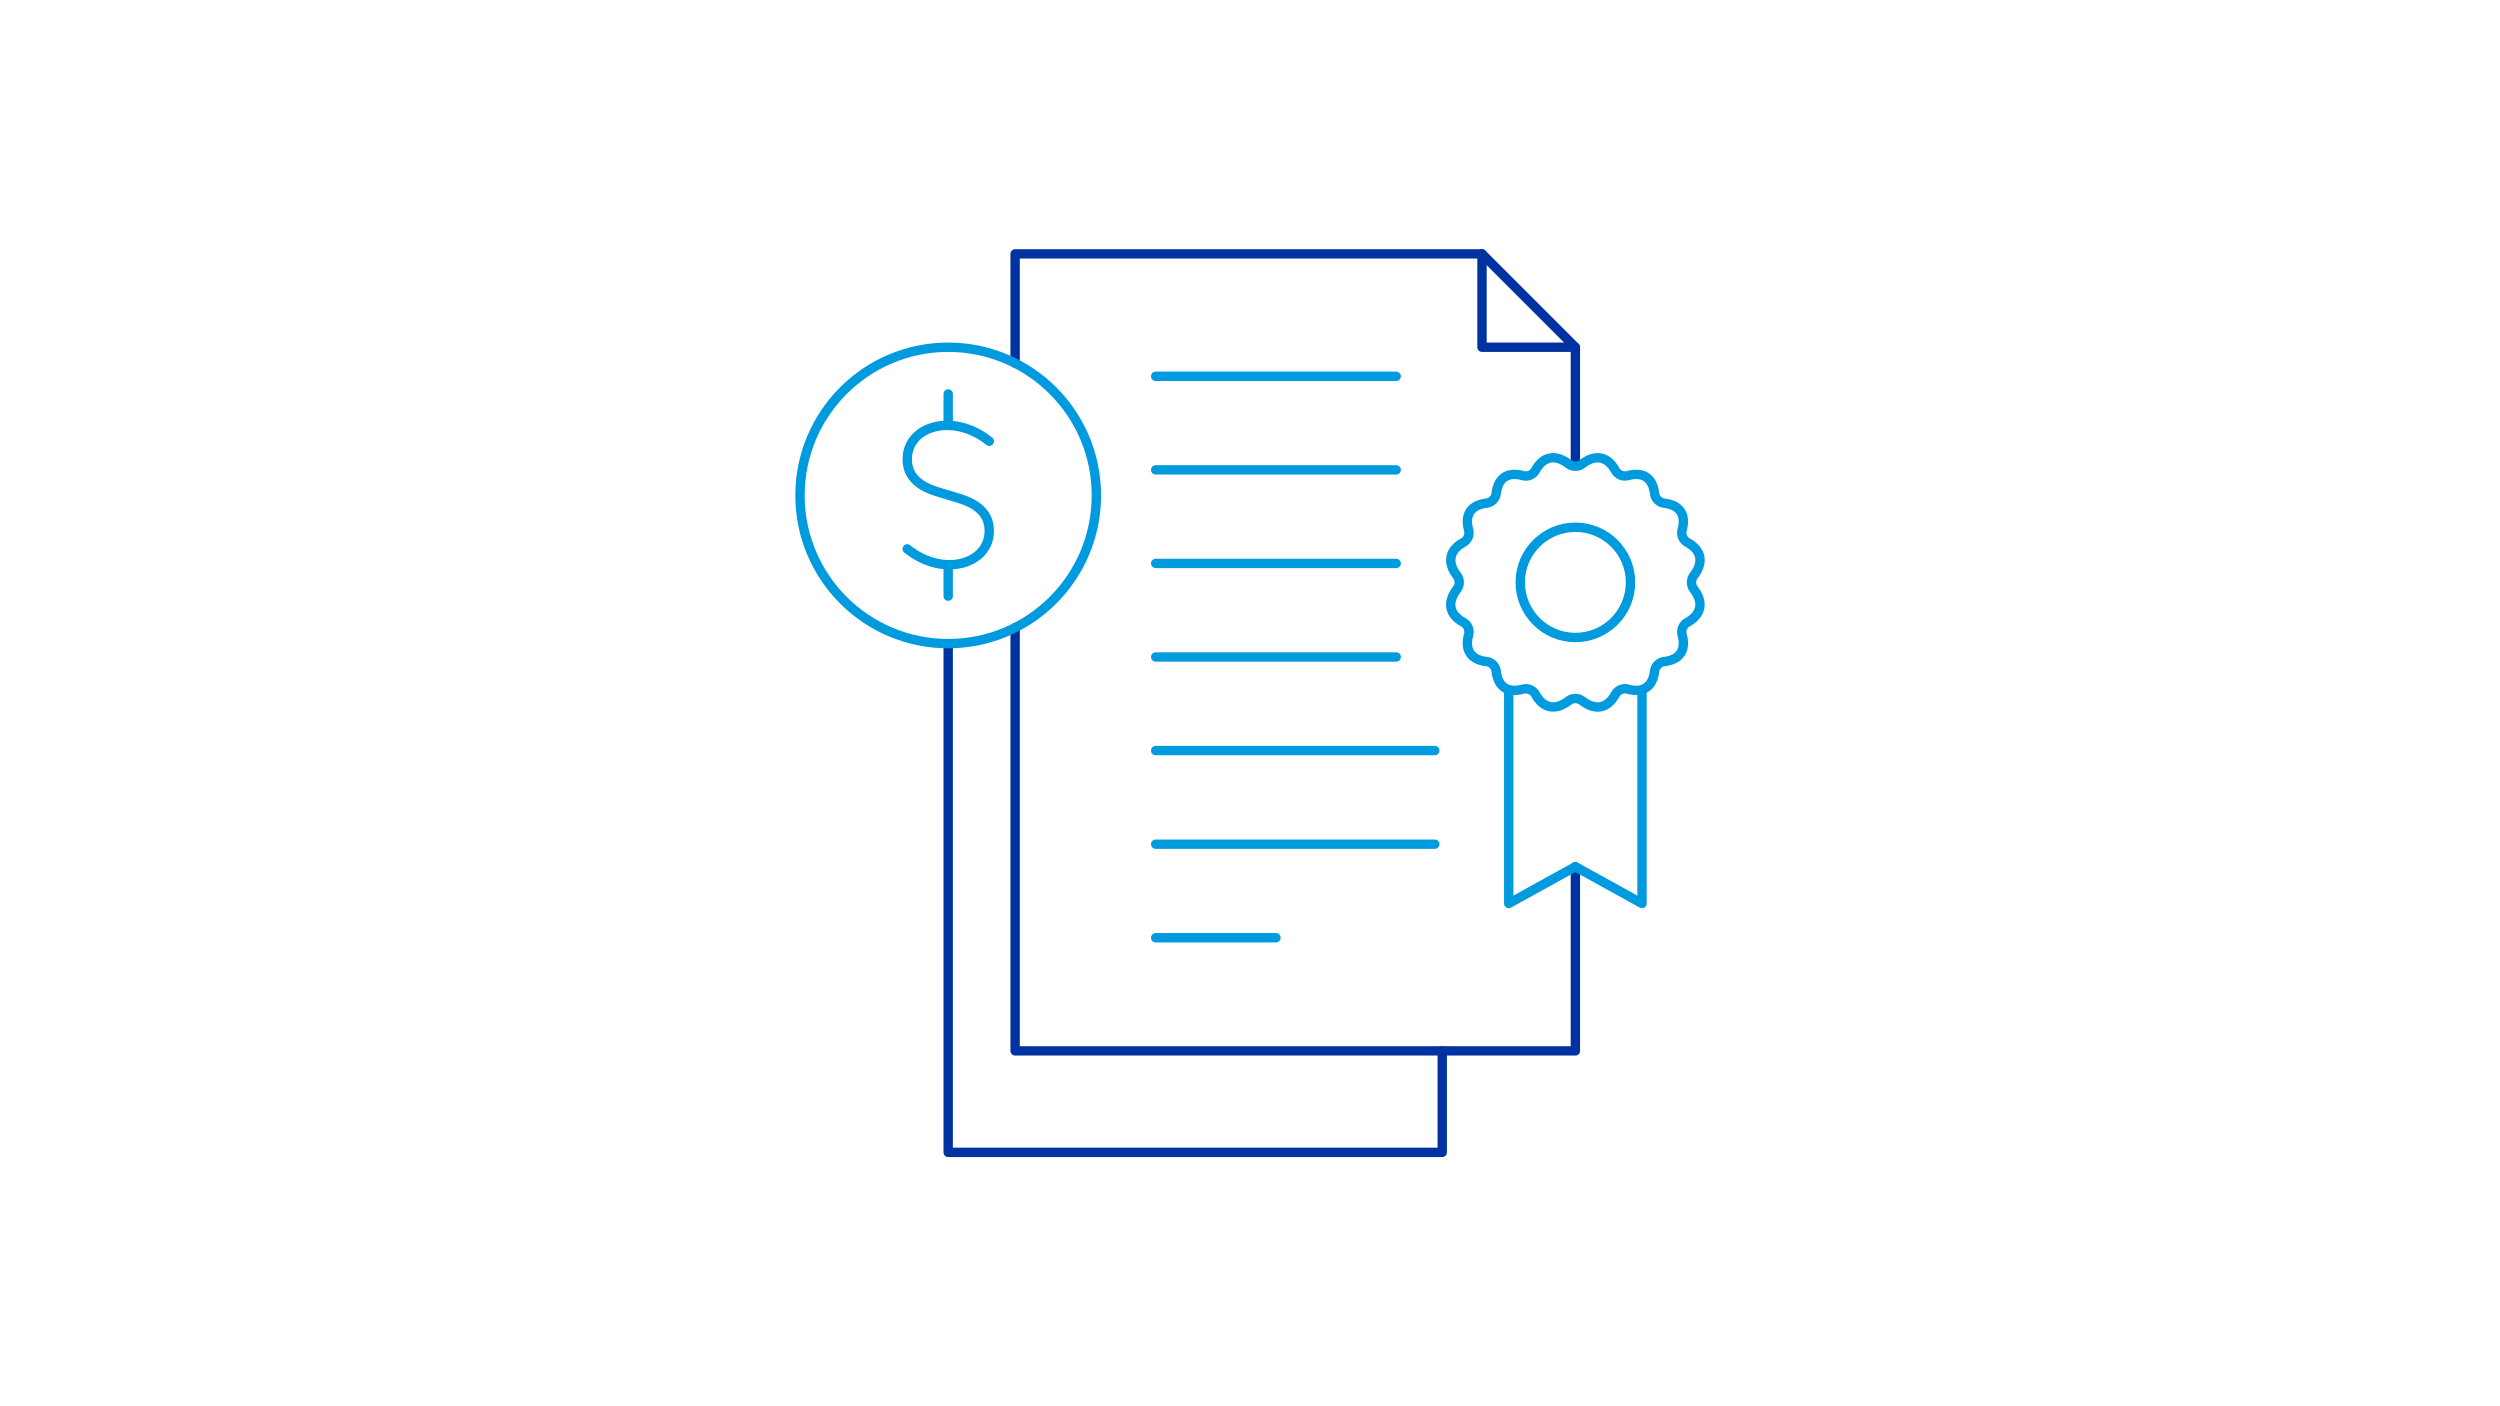 <?xml version="1.0" encoding="UTF-8"?><svg id="Layer_1" xmlns="http://www.w3.org/2000/svg" width="400" height="225" viewBox="0 0 400 225"><defs><style>.cls-1{stroke:#0033a1;}.cls-1,.cls-2{fill:none;stroke-linecap:round;stroke-linejoin:round;stroke-width:1.5px;}.cls-2{stroke:#009ade;}</style></defs><line class="cls-2" x1="184.91" y1="60.21" x2="223.39" y2="60.21"/><line class="cls-2" x1="184.91" y1="75.18" x2="223.39" y2="75.18"/><line class="cls-2" x1="184.91" y1="90.15" x2="223.39" y2="90.15"/><line class="cls-2" x1="184.91" y1="105.12" x2="223.39" y2="105.12"/><line class="cls-2" x1="184.91" y1="120.09" x2="229.57" y2="120.09"/><line class="cls-2" x1="184.91" y1="135.07" x2="229.57" y2="135.07"/><line class="cls-2" x1="184.91" y1="150.04" x2="204.15" y2="150.04"/><polyline class="cls-1" points="252.06 138.67 252.06 168.14 162.42 168.14 162.42 100.42"/><polyline class="cls-1" points="162.42 58.11 162.42 40.62 237.12 40.62 252.06 55.56 252.06 74.23"/><polyline class="cls-1" points="237.12 40.62 237.12 55.56 252.06 55.56"/><polyline class="cls-1" points="151.71 102.98 151.71 184.38 230.76 184.38 230.76 168.14"/><circle class="cls-2" cx="252.06" cy="93.18" r="8.82"/><path class="cls-2" d="m145.15,87.82c5.75,4.63,13.13,2.47,13.13-2.87,0-4.26-4.45-5.06-6.56-5.74-2.12-.67-6.56-1.48-6.56-5.74,0-5.35,7.38-7.5,13.13-2.87"/><line class="cls-2" x1="151.71" y1="90.35" x2="151.71" y2="95.38"/><line class="cls-2" x1="151.71" y1="63.03" x2="151.71" y2="68.06"/><circle class="cls-2" cx="151.71" cy="79.27" r="23.71"/><path class="cls-2" d="m271,94.26c1.63,2.12,1.24,4.07-1.02,5.31-.7.38-1.05,1.23-.84,2,.68,2.43-.37,4-2.86,4.28-.81.09-1.46.74-1.55,1.55-.28,2.48-1.85,3.54-4.28,2.86-.77-.22-1.62.14-2,.84-1.24,2.27-3.19,2.66-5.31,1.02-.63-.48-1.54-.48-2.16,0-2.12,1.63-4.07,1.24-5.31-1.02-.38-.7-1.23-1.05-2-.84-2.43.68-4-.37-4.28-2.86-.09-.81-.74-1.46-1.55-1.55-2.48-.28-3.54-1.85-2.86-4.28.22-.77-.14-1.62-.84-2-2.27-1.24-2.66-3.19-1.02-5.31.48-.63.48-1.54,0-2.16-1.63-2.12-1.24-4.07,1.02-5.31.7-.38,1.05-1.23.84-2-.68-2.43.37-4,2.86-4.28.81-.09,1.46-.74,1.55-1.55.28-2.48,1.85-3.54,4.28-2.86.77.22,1.62-.14,2-.84,1.24-2.27,3.19-2.66,5.31-1.02.63.48,1.54.48,2.16,0,2.12-1.63,4.07-1.24,5.31,1.02.38.7,1.23,1.05,2,.84,2.43-.68,4,.37,4.28,2.86.09.81.74,1.46,1.55,1.55,2.48.28,3.54,1.85,2.86,4.28-.22.77.14,1.62.84,2,2.27,1.24,2.66,3.19,1.02,5.31-.48.63-.48,1.54,0,2.16Z"/><polyline class="cls-2" points="262.72 111 262.72 130.9 262.72 144.56 252.06 138.67 241.4 144.56 241.4 130.9 241.4 111"/></svg>